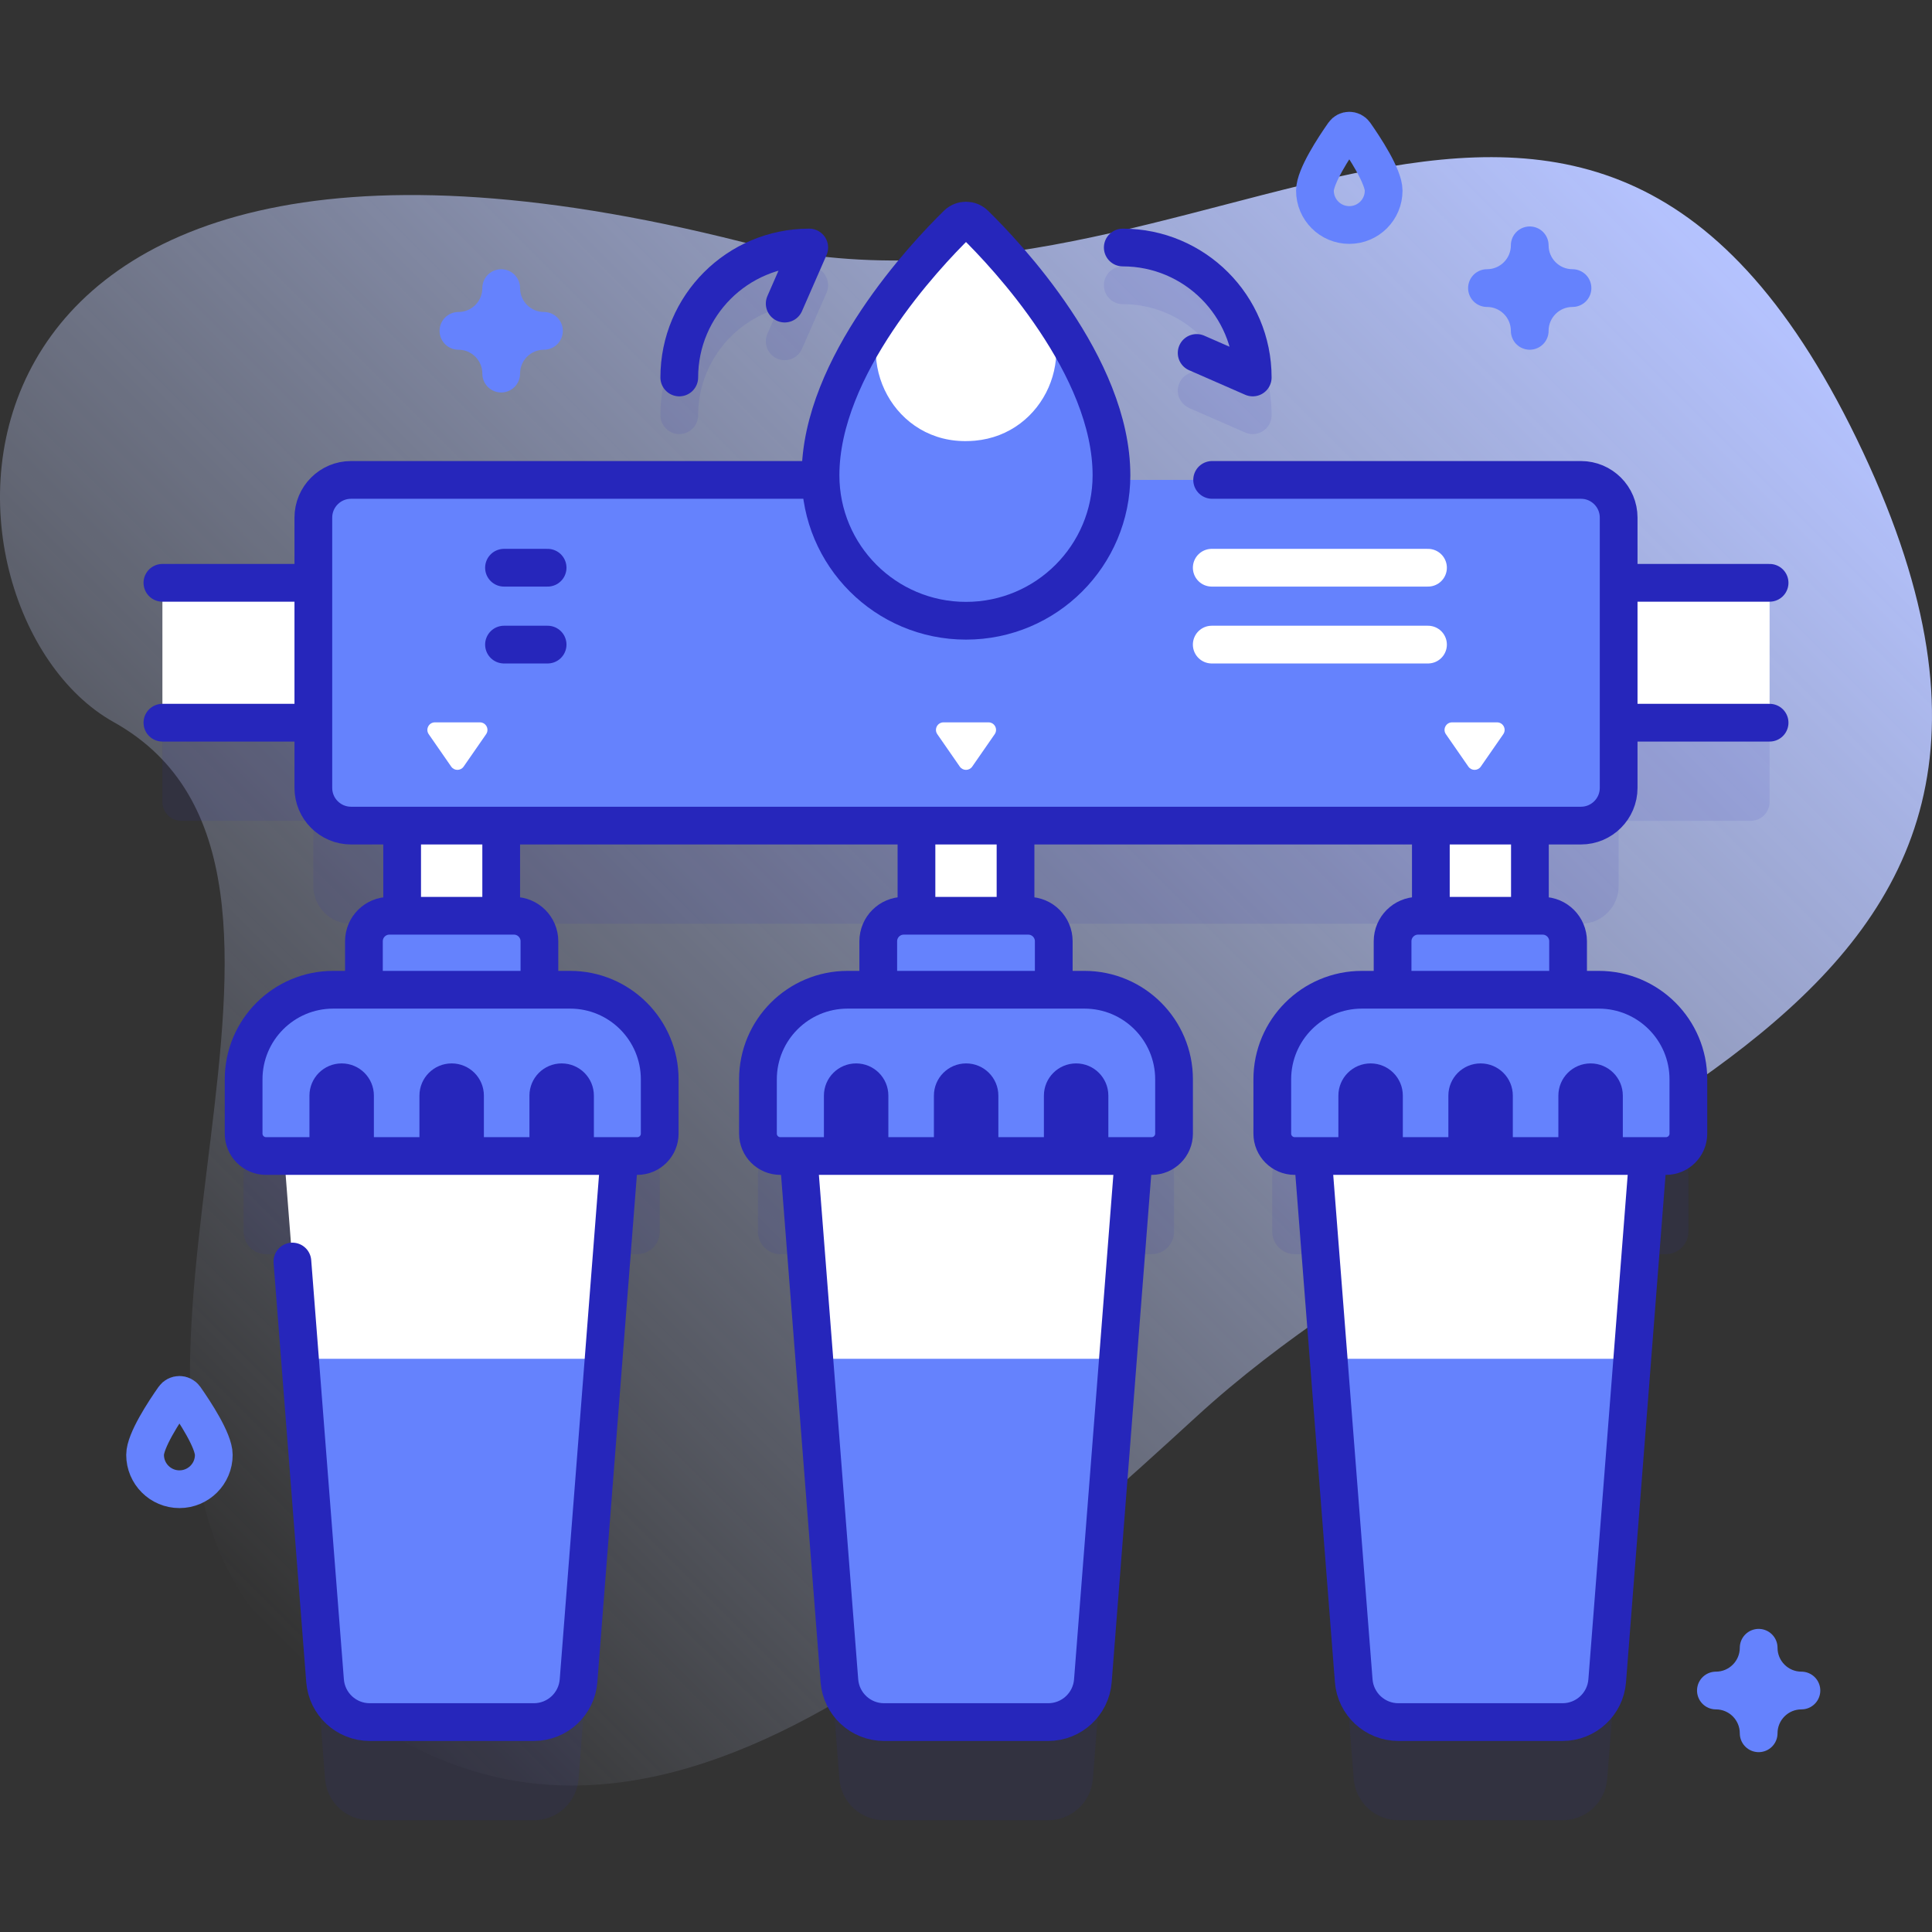 <svg xmlns="http://www.w3.org/2000/svg" xmlns:xlink="http://www.w3.org/1999/xlink" id="Capa_1" x="0px" y="0px" viewBox="0 0 512 512" style="enable-background:new 0 0 512 512;" xml:space="preserve"><rect x="0" y="0" width="512" height="512" fill="#333333" stroke="none"/><g>	<g>		<g>			<linearGradient id="SVGID_1_" gradientUnits="userSpaceOnUse" x1="30.185" y1="391.343" x2="406.471" y2="15.057">				<stop offset="0" style="stop-color:#D0DCFF;stop-opacity:0"></stop>				<stop offset="1" style="stop-color:#B5C3FF"></stop>			</linearGradient>			<path style="fill:url(#SVGID_1_);" d="M493.719,119.809c-73.247-156.071-175.041-24.83-296.946-55.663&#10;&#9;&#9;&#9;&#9;C-28.287,7.221-22.299,162.129,30.087,191.338c70.665,39.401-15.551,175.661,40.33,239.656&#10;&#9;&#9;&#9;&#9;c80.175,91.817,169.136,15.461,246.719-55.637C407.751,292.317,565.759,273.309,493.719,119.809z"></path>		</g>	</g>	<g>		<g>			<g style="opacity:0.1;">				<path style="fill:#2626BB;" d="M418.96,244.796c5.523,0,10-4.477,10-10v-17.275h35c2.761,0,5-2.239,5-5v-27.07&#10;&#9;&#9;&#9;&#9;&#9;c0-2.761-2.239-5-5-5h-35v-17.275c0-5.523-4.477-10-10-10H93.04c-5.523,0-10,4.477-10,10v17.275h-35c-2.761,0-5,2.239-5,5v27.07&#10;&#9;&#9;&#9;&#9;&#9;c0,2.761,2.239,5,5,5h35v17.275c0,5.523,4.477,10,10,10h13.531v23.892h-3.37c-3.732,0-6.758,3.026-6.758,6.758v12.849h-8.13&#10;&#9;&#9;&#9;&#9;&#9;c-13.117,0-23.75,10.633-23.75,23.75v14.374c0,3.279,2.658,5.938,5.938,5.938h4.808l10.837,139.062&#10;&#9;&#9;&#9;&#9;&#9;c0.482,6.182,5.639,10.953,11.839,10.953h43.496c6.201,0,11.357-4.771,11.839-10.953l10.837-139.062h4.737&#10;&#9;&#9;&#9;&#9;&#9;c3.279,0,5.938-2.658,5.938-5.938v-14.374c0-13.117-10.633-23.75-23.75-23.75h-8.13v-12.849c0-3.732-3.026-6.758-6.758-6.758&#10;&#9;&#9;&#9;&#9;&#9;h-3.37v-23.892h110.052v23.892h-3.37c-3.732,0-6.758,3.026-6.758,6.758v12.849h-8.13c-13.117,0-23.75,10.633-23.75,23.75v14.374&#10;&#9;&#9;&#9;&#9;&#9;c0,3.279,2.658,5.938,5.938,5.938h4.808l10.837,139.062c0.482,6.182,5.639,10.953,11.839,10.953h43.496&#10;&#9;&#9;&#9;&#9;&#9;c6.201,0,11.357-4.771,11.839-10.953l10.837-139.062h4.737c3.279,0,5.938-2.658,5.938-5.938v-14.374&#10;&#9;&#9;&#9;&#9;&#9;c0-13.117-10.633-23.75-23.75-23.75h-8.13v-12.849c0-3.732-3.026-6.758-6.758-6.758h-3.37v-23.892H379.19v23.892h-3.383&#10;&#9;&#9;&#9;&#9;&#9;c-3.732,0-6.758,3.025-6.758,6.758v12.849h-8.13c-13.117,0-23.75,10.633-23.75,23.75v14.374c0,3.279,2.658,5.938,5.938,5.938&#10;&#9;&#9;&#9;&#9;&#9;h4.808l10.837,139.062c0.482,6.182,5.639,10.953,11.839,10.953h43.496c6.201,0,11.357-4.771,11.839-10.952l10.837-139.062h4.737&#10;&#9;&#9;&#9;&#9;&#9;c3.279,0,5.938-2.658,5.938-5.938v-14.374c0-13.117-10.633-23.75-23.75-23.75h-8.13v-12.849c0-3.732-3.026-6.758-6.758-6.758&#10;&#9;&#9;&#9;&#9;&#9;h-3.358v-23.892H418.96z"></path>				<path style="fill:#2626BB;" d="M180.015,115.034c2.761,0,5-2.238,5-5c0-13.409,9.009-24.752,21.293-28.294l-2.936,6.71&#10;&#9;&#9;&#9;&#9;&#9;c-1.107,2.529,0.046,5.478,2.577,6.585c2.528,1.104,5.477-0.047,6.584-2.577l6.501-14.86c0.677-1.546,0.527-3.328-0.396-4.74&#10;&#9;&#9;&#9;&#9;&#9;c-0.924-1.412-2.497-2.264-4.185-2.264c-21.747,0-39.44,17.693-39.44,39.44C175.015,112.796,177.253,115.034,180.015,115.034z"></path>				<path style="fill:#2626BB;" d="M297.546,80.595c13.408,0,24.751,9.009,28.293,21.293l-6.709-2.936&#10;&#9;&#9;&#9;&#9;&#9;c-2.532-1.108-5.479,0.047-6.585,2.577c-1.106,2.529,0.047,5.478,2.577,6.585l14.859,6.501c0.642,0.28,1.324,0.419,2.004,0.419&#10;&#9;&#9;&#9;&#9;&#9;c0.958,0,1.911-0.275,2.736-0.815c1.412-0.924,2.264-2.497,2.264-4.185c0-21.747-17.692-39.439-39.439-39.439&#10;&#9;&#9;&#9;&#9;&#9;c-2.762,0-5,2.238-5,5S294.784,80.595,297.546,80.595z"></path>			</g>			<g>				<g>					<g>						<g>							<rect x="106.571" y="208.793" style="fill:#FFFFFF;" width="26.251" height="57.792"></rect>							<rect x="242.874" y="208.793" style="fill:#FFFFFF;" width="26.251" height="57.792"></rect>							<rect x="379.191" y="208.793" style="fill:#FFFFFF;" width="26.251" height="57.792"></rect>						</g>						<g>															<rect x="106.571" y="208.793" style="fill:none;stroke:#2626BB;stroke-width:10;stroke-linecap:round;stroke-linejoin:round;stroke-miterlimit:10;" width="26.251" height="57.792"></rect>															<rect x="242.874" y="208.793" style="fill:none;stroke:#2626BB;stroke-width:10;stroke-linecap:round;stroke-linejoin:round;stroke-miterlimit:10;" width="26.251" height="57.792"></rect>															<rect x="379.191" y="208.793" style="fill:none;stroke:#2626BB;stroke-width:10;stroke-linecap:round;stroke-linejoin:round;stroke-miterlimit:10;" width="26.251" height="57.792"></rect>						</g>						<g>							<path style="fill:#FFFFFF;" d="M141.481,456.371H97.984c-6.201,0-11.357-4.771-11.839-10.953L75.123,303.981h89.218&#10;&#9;&#9;&#9;&#9;&#9;&#9;&#9;&#9;L153.32,445.418C152.838,451.6,147.681,456.371,141.481,456.371z"></path>							<path style="fill:#6582FD;" d="M79.496,360.092l6.649,85.327c0.482,6.182,5.639,10.953,11.839,10.953h43.496&#10;&#9;&#9;&#9;&#9;&#9;&#9;&#9;&#9;c6.201,0,11.357-4.771,11.839-10.953l6.649-85.327H79.496z"></path>							<g>																	<path style="fill:none;stroke:#2626BB;stroke-width:10;stroke-linecap:round;stroke-linejoin:round;stroke-miterlimit:10;" d="&#10;&#9;&#9;&#9;&#9;&#9;&#9;&#9;&#9;&#9;M77.488,334.32l8.657,111.098c0.482,6.182,5.639,10.953,11.839,10.953h43.496c6.201,0,11.357-4.771,11.839-10.953&#10;&#9;&#9;&#9;&#9;&#9;&#9;&#9;&#9;&#9;l10.786-138.418"></path>							</g>							<g>								<path style="fill:#FFFFFF;" d="M142.95,266.584H96.443v-17.138c0-3.732,3.026-6.758,6.758-6.758h32.992&#10;&#9;&#9;&#9;&#9;&#9;&#9;&#9;&#9;&#9;c3.732,0,6.758,3.025,6.758,6.758V266.584z"></path>								<path style="fill:#6582FD;" d="M142.95,266.584H96.443v-17.138c0-3.732,3.026-6.758,6.758-6.758h32.992&#10;&#9;&#9;&#9;&#9;&#9;&#9;&#9;&#9;&#9;c3.732,0,6.758,3.025,6.758,6.758V266.584z"></path>																	<path style="fill:none;stroke:#2626BB;stroke-width:10;stroke-linecap:round;stroke-linejoin:round;stroke-miterlimit:10;" d="&#10;&#9;&#9;&#9;&#9;&#9;&#9;&#9;&#9;&#9;M142.95,266.584H96.443v-17.138c0-3.732,3.026-6.758,6.758-6.758h32.992c3.732,0,6.758,3.025,6.758,6.758V266.584z"></path>							</g>							<g>								<path style="fill:#FFFFFF;" d="M279.254,266.584h-46.507v-17.138c0-3.732,3.026-6.758,6.758-6.758h32.992&#10;&#9;&#9;&#9;&#9;&#9;&#9;&#9;&#9;&#9;c3.732,0,6.758,3.025,6.758,6.758V266.584z"></path>								<path style="fill:#6582FD;" d="M279.254,266.584h-46.507v-17.138c0-3.732,3.026-6.758,6.758-6.758h32.992&#10;&#9;&#9;&#9;&#9;&#9;&#9;&#9;&#9;&#9;c3.732,0,6.758,3.025,6.758,6.758V266.584z"></path>																	<path style="fill:none;stroke:#2626BB;stroke-width:10;stroke-linecap:round;stroke-linejoin:round;stroke-miterlimit:10;" d="&#10;&#9;&#9;&#9;&#9;&#9;&#9;&#9;&#9;&#9;M279.254,266.584h-46.507v-17.138c0-3.732,3.026-6.758,6.758-6.758h32.992c3.732,0,6.758,3.025,6.758,6.758V266.584z"></path>							</g>							<g>								<path style="fill:#FFFFFF;" d="M415.557,266.584H369.05v-17.138c0-3.732,3.026-6.758,6.758-6.758h32.992&#10;&#9;&#9;&#9;&#9;&#9;&#9;&#9;&#9;&#9;c3.732,0,6.758,3.025,6.758,6.758V266.584z"></path>								<path style="fill:#6582FD;" d="M415.557,266.584H369.05v-17.138c0-3.732,3.026-6.758,6.758-6.758h32.992&#10;&#9;&#9;&#9;&#9;&#9;&#9;&#9;&#9;&#9;c3.732,0,6.758,3.025,6.758,6.758V266.584z"></path>																	<path style="fill:none;stroke:#2626BB;stroke-width:10;stroke-linecap:round;stroke-linejoin:round;stroke-miterlimit:10;" d="&#10;&#9;&#9;&#9;&#9;&#9;&#9;&#9;&#9;&#9;M415.557,266.584H369.05v-17.138c0-3.732,3.026-6.758,6.758-6.758h32.992c3.732,0,6.758,3.025,6.758,6.758V266.584z"></path>							</g>							<g>								<path style="fill:#6582FD;" d="M168.893,306.356H70.501c-3.279,0-5.938-2.658-5.938-5.938v-14.374&#10;&#9;&#9;&#9;&#9;&#9;&#9;&#9;&#9;&#9;c0-13.117,10.633-23.75,23.75-23.75h62.767c13.117,0,23.75,10.633,23.75,23.75v14.374&#10;&#9;&#9;&#9;&#9;&#9;&#9;&#9;&#9;&#9;C174.83,303.698,172.172,306.356,168.893,306.356z"></path>							</g>							<g>								<path style="fill:#2626BB;" d="M99.086,306.356H82.007v-16.002c0-4.716,3.823-8.539,8.539-8.539h0&#10;&#9;&#9;&#9;&#9;&#9;&#9;&#9;&#9;&#9;c4.716,0,8.539,3.823,8.539,8.539V306.356z"></path>								<path style="fill:#2626BB;" d="M128.236,306.356h-17.079v-16.002c0-4.716,3.823-8.539,8.539-8.539h0&#10;&#9;&#9;&#9;&#9;&#9;&#9;&#9;&#9;&#9;c4.716,0,8.539,3.823,8.539,8.539V306.356z"></path>								<path style="fill:#2626BB;" d="M157.386,306.356h-17.079v-16.002c0-4.716,3.823-8.539,8.54-8.539h0&#10;&#9;&#9;&#9;&#9;&#9;&#9;&#9;&#9;&#9;c4.716,0,8.539,3.823,8.539,8.539V306.356z"></path>							</g>							<g>																	<path style="fill:none;stroke:#2626BB;stroke-width:10;stroke-linecap:round;stroke-linejoin:round;stroke-miterlimit:10;" d="&#10;&#9;&#9;&#9;&#9;&#9;&#9;&#9;&#9;&#9;M168.893,306.356H70.501c-3.279,0-5.938-2.658-5.938-5.938v-14.374c0-13.117,10.633-23.75,23.75-23.75h62.767&#10;&#9;&#9;&#9;&#9;&#9;&#9;&#9;&#9;&#9;c13.117,0,23.75,10.633,23.75,23.75v14.374C174.83,303.698,172.172,306.356,168.893,306.356z"></path>							</g>						</g>						<g>							<path style="fill:#FFFFFF;" d="M277.784,456.371h-43.496c-6.201,0-11.357-4.771-11.839-10.953l-11.022-141.437h89.218&#10;&#9;&#9;&#9;&#9;&#9;&#9;&#9;&#9;l-11.022,141.437C289.141,451.6,283.984,456.371,277.784,456.371z"></path>							<path style="fill:#6582FD;" d="M215.799,360.092l6.649,85.327c0.482,6.182,5.639,10.953,11.839,10.953h43.496&#10;&#9;&#9;&#9;&#9;&#9;&#9;&#9;&#9;c6.201,0,11.357-4.771,11.839-10.953l6.649-85.327H215.799z"></path>															<path style="fill:none;stroke:#2626BB;stroke-width:10;stroke-linecap:round;stroke-linejoin:round;stroke-miterlimit:10;" d="&#10;&#9;&#9;&#9;&#9;&#9;&#9;&#9;&#9;M277.784,456.371h-43.496c-6.201,0-11.357-4.771-11.839-10.953l-11.022-141.437h89.218l-11.022,141.437&#10;&#9;&#9;&#9;&#9;&#9;&#9;&#9;&#9;C289.141,451.6,283.984,456.371,277.784,456.371z"></path>							<g>								<path style="fill:#6582FD;" d="M305.196,306.356h-98.392c-3.279,0-5.938-2.658-5.938-5.938v-14.374&#10;&#9;&#9;&#9;&#9;&#9;&#9;&#9;&#9;&#9;c0-13.117,10.633-23.75,23.75-23.75h62.767c13.117,0,23.75,10.633,23.75,23.75v14.374&#10;&#9;&#9;&#9;&#9;&#9;&#9;&#9;&#9;&#9;C311.134,303.698,308.475,306.356,305.196,306.356z"></path>							</g>							<g>								<path style="fill:#2626BB;" d="M235.425,306.356h-17.079v-16.002c0-4.716,3.823-8.539,8.539-8.539h0&#10;&#9;&#9;&#9;&#9;&#9;&#9;&#9;&#9;&#9;c4.716,0,8.54,3.823,8.54,8.539V306.356z"></path>								<path style="fill:#2626BB;" d="M264.575,306.356h-17.079v-16.002c0-4.716,3.823-8.539,8.54-8.539l0,0&#10;&#9;&#9;&#9;&#9;&#9;&#9;&#9;&#9;&#9;c4.716,0,8.539,3.823,8.539,8.539V306.356z"></path>								<path style="fill:#2626BB;" d="M293.725,306.356h-17.079v-16.002c0-4.716,3.823-8.539,8.539-8.539h0&#10;&#9;&#9;&#9;&#9;&#9;&#9;&#9;&#9;&#9;c4.716,0,8.539,3.823,8.539,8.539V306.356z"></path>							</g>							<g>																	<path style="fill:none;stroke:#2626BB;stroke-width:10;stroke-linecap:round;stroke-linejoin:round;stroke-miterlimit:10;" d="&#10;&#9;&#9;&#9;&#9;&#9;&#9;&#9;&#9;&#9;M305.196,306.356h-98.392c-3.279,0-5.938-2.658-5.938-5.938v-14.374c0-13.117,10.633-23.75,23.75-23.75h62.767&#10;&#9;&#9;&#9;&#9;&#9;&#9;&#9;&#9;&#9;c13.117,0,23.75,10.633,23.75,23.75v14.374C311.134,303.698,308.475,306.356,305.196,306.356z"></path>							</g>						</g>						<g>							<path style="fill:#FFFFFF;" d="M414.087,456.371h-43.496c-6.201,0-11.357-4.771-11.839-10.953L347.73,303.981h89.218&#10;&#9;&#9;&#9;&#9;&#9;&#9;&#9;&#9;l-11.022,141.437C425.445,451.6,420.288,456.371,414.087,456.371z"></path>							<path style="fill:#6582FD;" d="M352.102,360.092l6.649,85.327c0.482,6.182,5.639,10.953,11.839,10.953h43.496&#10;&#9;&#9;&#9;&#9;&#9;&#9;&#9;&#9;c6.201,0,11.357-4.771,11.839-10.953l6.649-85.327H352.102z"></path>															<path style="fill:none;stroke:#2626BB;stroke-width:10;stroke-linecap:round;stroke-linejoin:round;stroke-miterlimit:10;" d="&#10;&#9;&#9;&#9;&#9;&#9;&#9;&#9;&#9;M414.087,456.371h-43.496c-6.201,0-11.357-4.771-11.839-10.953L347.73,303.981h89.218l-11.022,141.437&#10;&#9;&#9;&#9;&#9;&#9;&#9;&#9;&#9;C425.445,451.6,420.288,456.371,414.087,456.371z"></path>							<g>								<path style="fill:#6582FD;" d="M441.499,306.356h-98.392c-3.279,0-5.938-2.658-5.938-5.938v-14.374&#10;&#9;&#9;&#9;&#9;&#9;&#9;&#9;&#9;&#9;c0-13.117,10.633-23.75,23.75-23.75h62.767c13.117,0,23.75,10.633,23.75,23.75v14.374&#10;&#9;&#9;&#9;&#9;&#9;&#9;&#9;&#9;&#9;C447.437,303.698,444.779,306.356,441.499,306.356z"></path>							</g>							<g>								<path style="fill:#2626BB;" d="M371.764,306.356h-17.079v-16.002c0-4.716,3.823-8.539,8.539-8.539l0,0&#10;&#9;&#9;&#9;&#9;&#9;&#9;&#9;&#9;&#9;c4.716,0,8.54,3.823,8.54,8.539V306.356z"></path>								<path style="fill:#2626BB;" d="M400.914,306.356h-17.079v-16.002c0-4.716,3.823-8.539,8.539-8.539h0&#10;&#9;&#9;&#9;&#9;&#9;&#9;&#9;&#9;&#9;c4.716,0,8.539,3.823,8.539,8.539V306.356z"></path>								<path style="fill:#2626BB;" d="M430.064,306.356h-17.079v-16.002c0-4.716,3.823-8.539,8.539-8.539l0,0&#10;&#9;&#9;&#9;&#9;&#9;&#9;&#9;&#9;&#9;c4.716,0,8.54,3.823,8.54,8.539V306.356z"></path>							</g>							<g>																	<path style="fill:none;stroke:#2626BB;stroke-width:10;stroke-linecap:round;stroke-linejoin:round;stroke-miterlimit:10;" d="&#10;&#9;&#9;&#9;&#9;&#9;&#9;&#9;&#9;&#9;M441.499,306.356h-98.392c-3.279,0-5.938-2.658-5.938-5.938v-14.374c0-13.117,10.633-23.75,23.75-23.75h62.767&#10;&#9;&#9;&#9;&#9;&#9;&#9;&#9;&#9;&#9;c13.117,0,23.75,10.633,23.75,23.75v14.374C447.437,303.698,444.779,306.356,441.499,306.356z"></path>							</g>						</g>					</g>					<g>						<g>							<rect x="43.04" y="154.452" style="fill:#FFFFFF;" width="425.921" height="37.07"></rect>															<line style="fill:none;stroke:#2626BB;stroke-width:10;stroke-linecap:round;stroke-linejoin:round;stroke-miterlimit:10;" x1="43.04" y1="191.521" x2="468.96" y2="191.521"></line>															<line style="fill:none;stroke:#2626BB;stroke-width:10;stroke-linecap:round;stroke-linejoin:round;stroke-miterlimit:10;" x1="468.96" y1="154.452" x2="43.04" y2="154.452"></line>							<g>								<path style="fill:#6582FD;" d="M428.96,137.176v71.62c0,5.52-4.48,10-10,10H93.04c-5.52,0-10-4.48-10-10v-71.62&#10;&#9;&#9;&#9;&#9;&#9;&#9;&#9;&#9;&#9;c0-5.52,4.48-10,10-10h325.92C424.48,127.176,428.96,131.656,428.96,137.176z"></path>																	<path style="fill:none;stroke:#2626BB;stroke-width:10;stroke-linecap:round;stroke-linejoin:round;stroke-miterlimit:10;" d="&#10;&#9;&#9;&#9;&#9;&#9;&#9;&#9;&#9;&#9;M215.448,127.18H93.04c-5.523,0-10,4.477-10,10v71.612c0,5.523,4.477,10,10,10H418.96c5.523,0,10-4.477,10-10V137.18&#10;&#9;&#9;&#9;&#9;&#9;&#9;&#9;&#9;&#9;c0-5.523-4.477-10-10-10h-97.733"></path>							</g>						</g>						<g>							<g>								<path style="fill:#FFFFFF;" d="M113.617,194.572l5.959,8.592c0.795,1.147,2.491,1.147,3.287,0l5.959-8.592&#10;&#9;&#9;&#9;&#9;&#9;&#9;&#9;&#9;&#9;c0.92-1.326-0.029-3.14-1.643-3.14H115.26C113.646,191.433,112.697,193.246,113.617,194.572z"></path>							</g>							<g>								<path style="fill:#FFFFFF;" d="M248.398,194.572l5.959,8.592c0.795,1.147,2.491,1.147,3.287,0l5.959-8.592&#10;&#9;&#9;&#9;&#9;&#9;&#9;&#9;&#9;&#9;c0.92-1.326-0.029-3.14-1.643-3.14h-11.918C248.427,191.433,247.478,193.246,248.398,194.572z"></path>							</g>							<g>								<path style="fill:#FFFFFF;" d="M383.178,194.572l5.959,8.592c0.795,1.147,2.491,1.147,3.287,0l5.959-8.592&#10;&#9;&#9;&#9;&#9;&#9;&#9;&#9;&#9;&#9;c0.92-1.326-0.029-3.14-1.643-3.14h-11.918C383.208,191.433,382.259,193.246,383.178,194.572z"></path>							</g>						</g>						<g>							<g>																	<line style="fill:none;stroke:#2626BB;stroke-width:10;stroke-linecap:round;stroke-linejoin:round;stroke-miterlimit:10;" x1="133.564" y1="150.452" x2="145.122" y2="150.452"></line>																	<line style="fill:none;stroke:#2626BB;stroke-width:10;stroke-linecap:round;stroke-linejoin:round;stroke-miterlimit:10;" x1="133.564" y1="170.826" x2="145.122" y2="170.826"></line>							</g>							<g>																	<line style="fill:none;stroke:#FFFFFF;stroke-width:10;stroke-linecap:round;stroke-linejoin:round;stroke-miterlimit:10;" x1="321.125" y1="150.452" x2="378.436" y2="150.452"></line>																	<line style="fill:none;stroke:#FFFFFF;stroke-width:10;stroke-linecap:round;stroke-linejoin:round;stroke-miterlimit:10;" x1="321.125" y1="170.826" x2="378.436" y2="170.826"></line>							</g>						</g>					</g>				</g>				<g>					<path style="fill:#6582FD;" d="M294.552,125.952c0,21.292-17.26,38.552-38.552,38.552s-38.552-17.26-38.552-38.552&#10;&#9;&#9;&#9;&#9;&#9;&#9;c0-28.91,27.854-58.352,36.21-66.534c1.302-1.274,3.383-1.274,4.684,0C266.698,67.6,294.552,97.042,294.552,125.952z"></path>					<path style="fill:#FFFFFF;" d="M275.169,78.676c-6.712-8.989-13.406-15.908-16.829-19.259c-1.301-1.274-3.38-1.274-4.682,0&#10;&#9;&#9;&#9;&#9;&#9;&#9;c-3.404,3.333-10.047,10.198-16.723,19.118c-11.557,15.441-1.185,37.79,18.094,38.352c0.274,0.008,0.548,0.012,0.824,0.012&#10;&#9;&#9;&#9;&#9;&#9;&#9;c0.85,0,1.692-0.038,2.524-0.113C276.877,115.121,286.281,93.557,275.169,78.676z"></path>					<path style="fill:none;stroke:#2626BB;stroke-width:10;stroke-linecap:round;stroke-linejoin:round;stroke-miterlimit:10;" d="&#10;&#9;&#9;&#9;&#9;&#9;&#9;M294.552,125.952c0,21.292-17.26,38.552-38.552,38.552s-38.552-17.26-38.552-38.552c0-28.91,27.854-58.352,36.21-66.534&#10;&#9;&#9;&#9;&#9;&#9;&#9;c1.302-1.274,3.383-1.274,4.684,0C266.698,67.6,294.552,97.042,294.552,125.952z"></path>				</g>				<g>					<path style="fill:none;stroke:#2626BB;stroke-width:10;stroke-linecap:round;stroke-linejoin:round;stroke-miterlimit:10;" d="&#10;&#9;&#9;&#9;&#9;&#9;&#9;M180.015,100.034c0-19.021,15.419-34.44,34.44-34.44l-6.502,14.86"></path>					<path style="fill:none;stroke:#2626BB;stroke-width:10;stroke-linecap:round;stroke-linejoin:round;stroke-miterlimit:10;" d="&#10;&#9;&#9;&#9;&#9;&#9;&#9;M297.546,65.595c19.021,0,34.44,15.419,34.44,34.44l-14.86-6.502"></path>				</g>			</g>		</g>		<path style="fill:none;stroke:#6582FD;stroke-width:10;stroke-linecap:round;stroke-linejoin:round;stroke-miterlimit:10;" d="&#10;&#9;&#9;&#9;M132.822,76.347c0,6.259-5.074,11.333-11.333,11.333c6.259,0,11.333,5.074,11.333,11.333c0-6.259,5.074-11.333,11.333-11.333&#10;&#9;&#9;&#9;C137.896,87.68,132.822,82.606,132.822,76.347z"></path>		<path style="fill:none;stroke:#6582FD;stroke-width:10;stroke-linecap:round;stroke-linejoin:round;stroke-miterlimit:10;" d="&#10;&#9;&#9;&#9;M466.063,436.673c0,6.259-5.074,11.333-11.333,11.333c6.259,0,11.333,5.074,11.333,11.333c0-6.259,5.074-11.333,11.333-11.333&#10;&#9;&#9;&#9;C471.137,448.006,466.063,442.932,466.063,436.673z"></path>		<path style="fill:none;stroke:#6582FD;stroke-width:10;stroke-linecap:round;stroke-linejoin:round;stroke-miterlimit:10;" d="&#10;&#9;&#9;&#9;M405.395,65.013c0,6.259-5.074,11.333-11.333,11.333c6.259,0,11.333,5.074,11.333,11.333c0-6.259,5.074-11.333,11.333-11.333&#10;&#9;&#9;&#9;C410.469,76.347,405.395,71.272,405.395,65.013z"></path>		<path style="fill:none;stroke:#6582FD;stroke-width:10;stroke-linecap:round;stroke-linejoin:round;stroke-miterlimit:10;" d="&#10;&#9;&#9;&#9;M366.682,50.525c0,5.028-4.076,9.104-9.104,9.104c-5.028,0-9.104-4.076-9.104-9.104c0-3.757,5.084-11.478,7.654-15.14&#10;&#9;&#9;&#9;c0.707-1.008,2.193-1.008,2.9,0C361.598,39.047,366.682,46.768,366.682,50.525z"></path>		<path style="fill:none;stroke:#6582FD;stroke-width:10;stroke-linecap:round;stroke-linejoin:round;stroke-miterlimit:10;" d="&#10;&#9;&#9;&#9;M56.658,385.553c0,5.028-4.076,9.104-9.104,9.104s-9.104-4.076-9.104-9.104c0-3.757,5.084-11.478,7.654-15.14&#10;&#9;&#9;&#9;c0.707-1.008,2.193-1.008,2.9,0C51.574,374.075,56.658,381.795,56.658,385.553z"></path>	</g></g><g></g><g></g><g></g><g></g><g></g><g></g><g></g><g></g><g></g><g></g><g></g><g></g><g></g><g></g><g></g></svg>